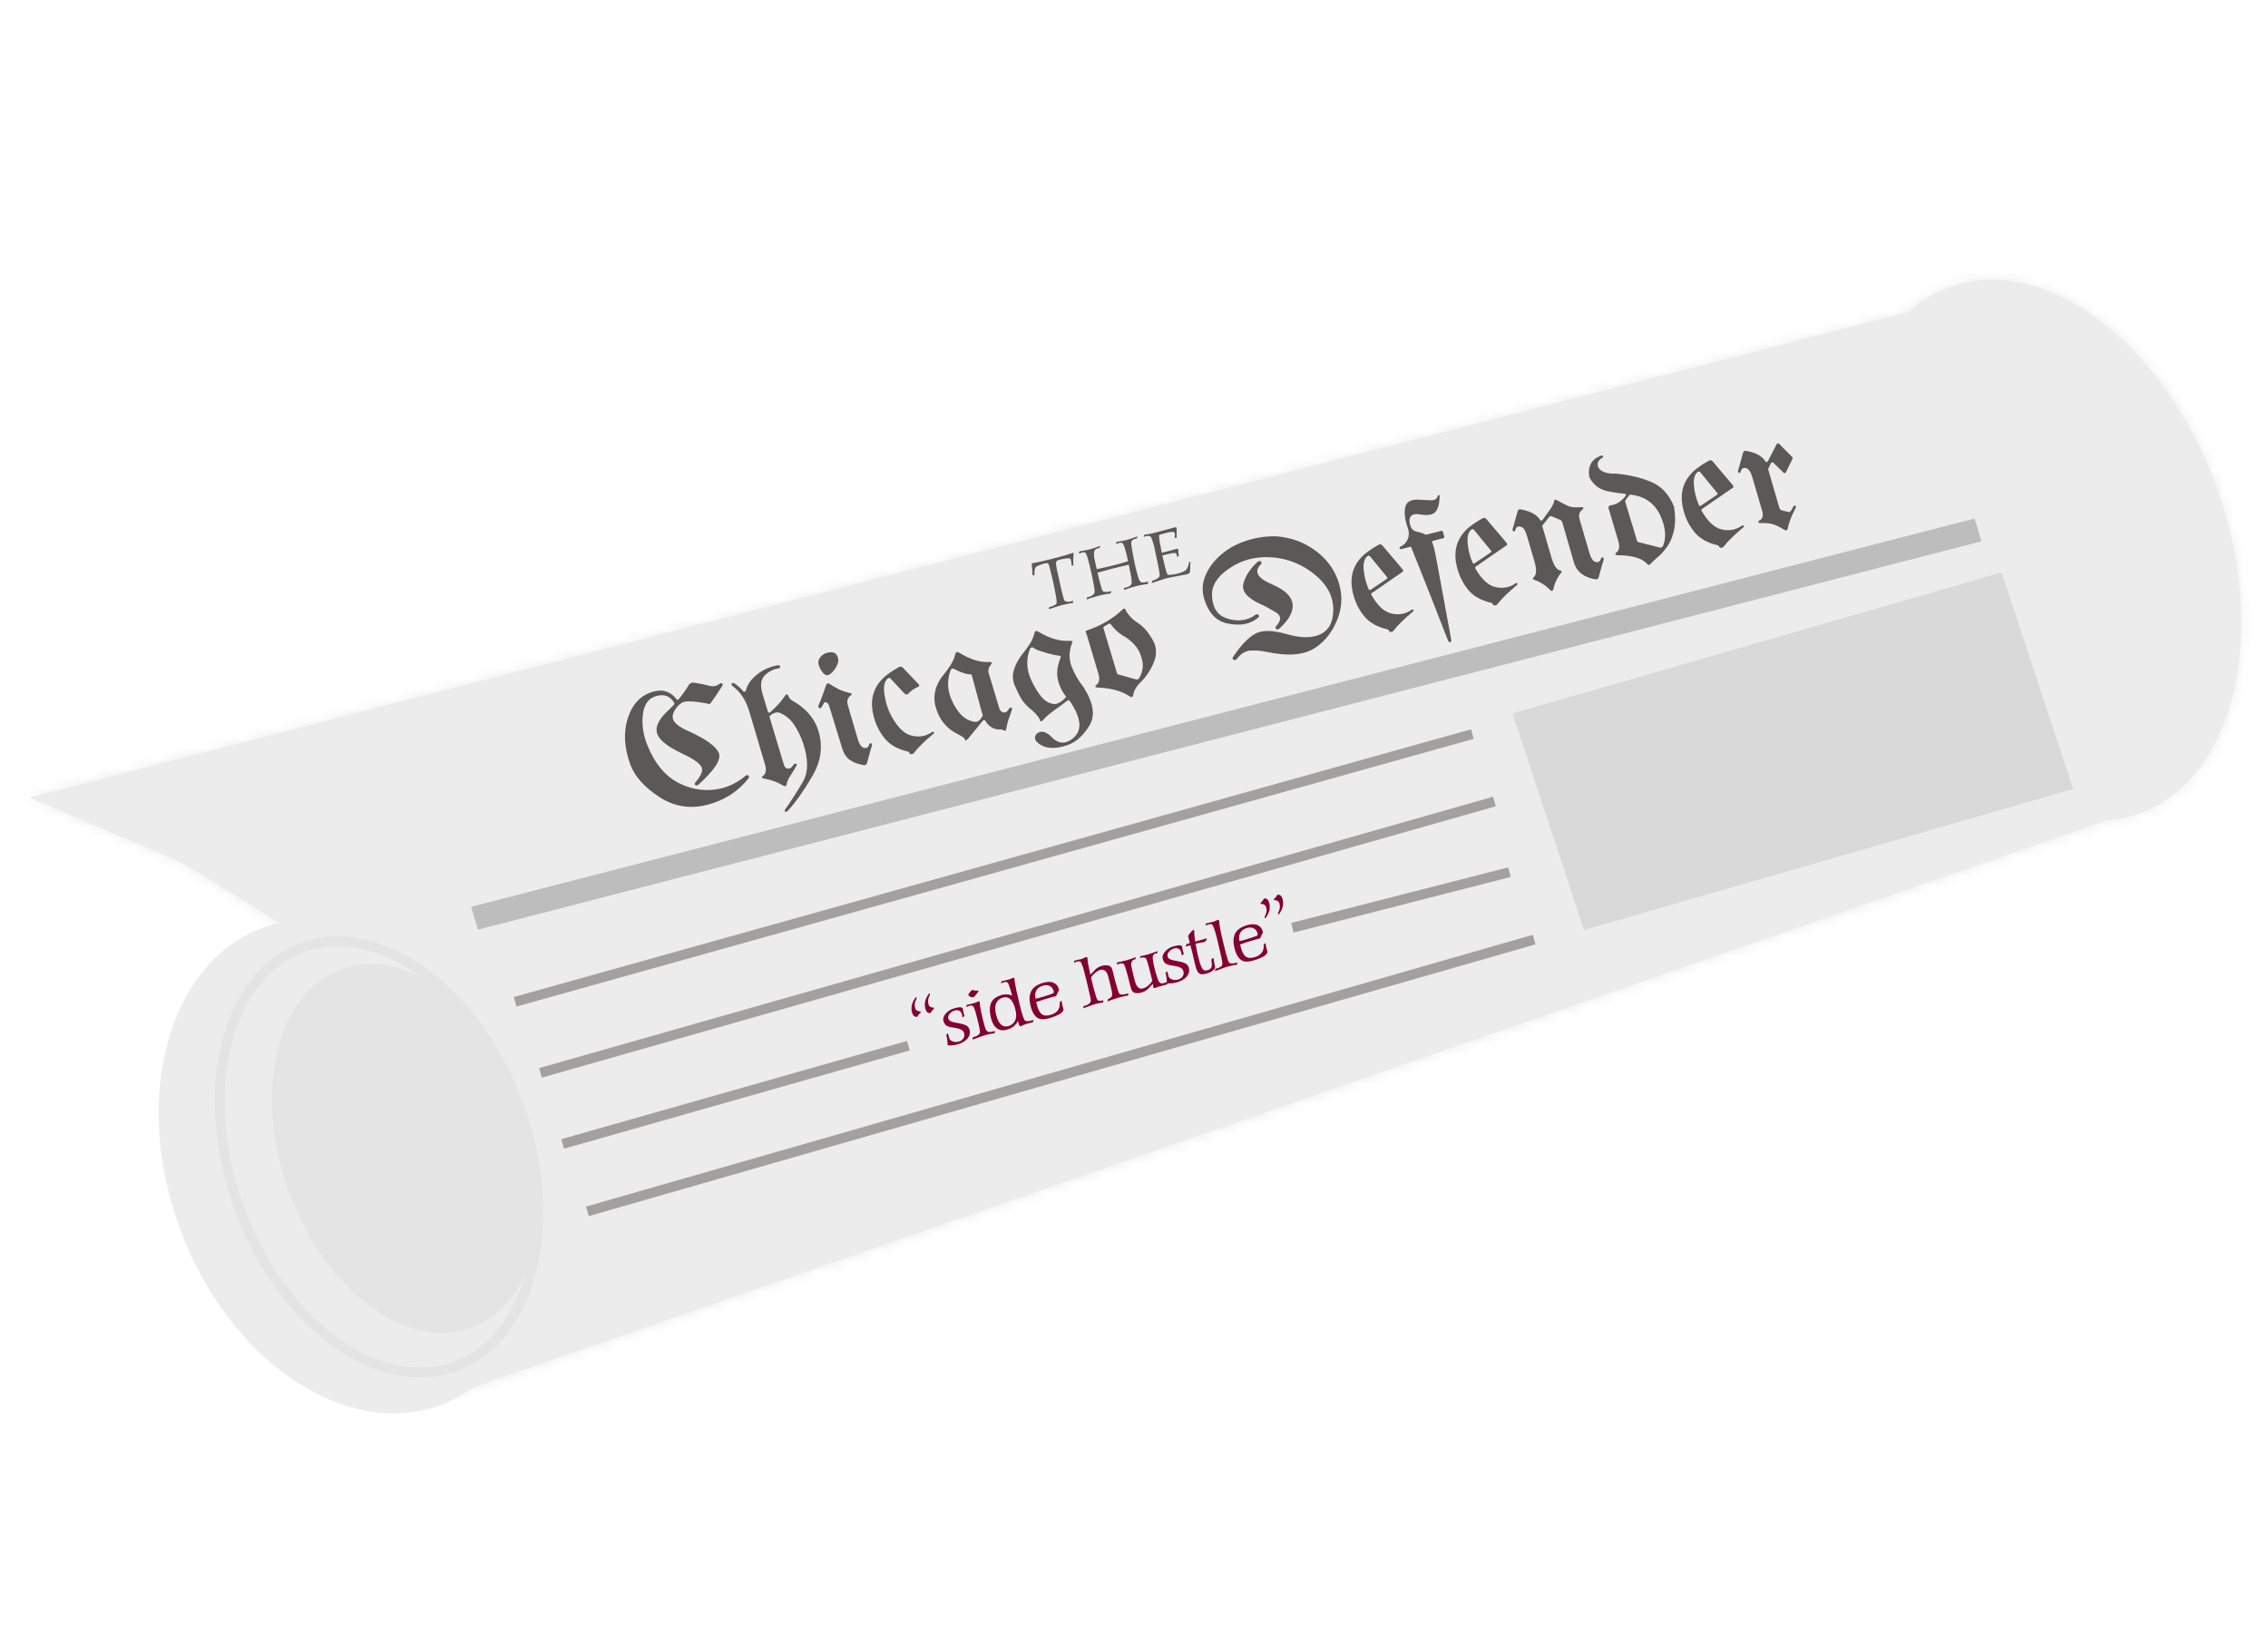 <svg width="229" height="165" viewBox="0 0 229 165" fill="none" xmlns="http://www.w3.org/2000/svg">
<rect width="229" height="164.25" transform="translate(0 0.25)" fill="white"/>
<mask id="path-1-inside-1_8637_2606" fill="white">
<path fill-rule="evenodd" clip-rule="evenodd" d="M224.238 50.461C229.102 65.271 225.078 79.556 215.251 82.368C214.427 82.603 213.589 82.751 212.742 82.815L42.479 141.903L42.223 129.937L28.82 93.548L18.376 87.091L3 80.513L192.685 31.504C194.112 30.216 195.77 29.268 197.637 28.734C207.465 25.923 219.375 35.65 224.238 50.461Z"/>
</mask>
<path fill-rule="evenodd" clip-rule="evenodd" d="M224.238 50.461C229.102 65.271 225.078 79.556 215.251 82.368C214.427 82.603 213.589 82.751 212.742 82.815L42.479 141.903L42.223 129.937L28.82 93.548L18.376 87.091L3 80.513L192.685 31.504C194.112 30.216 195.77 29.268 197.637 28.734C207.465 25.923 219.375 35.65 224.238 50.461Z" fill="#ECECEC"/>
<path d="M215.251 82.368L215.526 83.329L215.251 82.368ZM224.238 50.461L225.188 50.149V50.149L224.238 50.461ZM212.742 82.815L212.667 81.817L212.537 81.827L212.414 81.87L212.742 82.815ZM42.479 141.903L41.48 141.924L41.509 143.298L42.807 142.847L42.479 141.903ZM42.223 129.937L43.223 129.915L43.219 129.748L43.162 129.591L42.223 129.937ZM28.82 93.548L29.759 93.202L29.639 92.878L29.346 92.697L28.82 93.548ZM18.376 87.091L18.902 86.24L18.838 86.201L18.769 86.171L18.376 87.091ZM3 80.513L2.75 79.545L-0.09 80.279L2.607 81.433L3 80.513ZM192.685 31.504L192.935 32.472L193.172 32.411L193.355 32.246L192.685 31.504ZM197.637 28.734L197.362 27.772V27.772L197.637 28.734ZM215.526 83.329C220.876 81.799 224.529 77.175 226.216 71.185C227.905 65.19 227.672 57.711 225.188 50.149L223.288 50.773C225.668 58.02 225.856 65.09 224.291 70.643C222.725 76.201 219.453 80.126 214.975 81.406L215.526 83.329ZM212.817 83.812C213.73 83.743 214.635 83.584 215.526 83.329L214.975 81.406C214.219 81.623 213.448 81.758 212.667 81.817L212.817 83.812ZM42.807 142.847L213.07 83.759L212.414 81.87L42.151 140.958L42.807 142.847ZM41.224 129.958L41.48 141.924L43.479 141.881L43.223 129.915L41.224 129.958ZM43.162 129.591L29.759 93.202L27.882 93.893L41.285 130.282L43.162 129.591ZM17.85 87.941L28.294 94.398L29.346 92.697L18.902 86.24L17.85 87.941ZM2.607 81.433L17.983 88.01L18.769 86.171L3.393 79.594L2.607 81.433ZM192.435 30.536L2.75 79.545L3.25 81.482L192.935 32.472L192.435 30.536ZM197.362 27.772C195.34 28.351 193.549 29.377 192.015 30.762L193.355 32.246C194.675 31.055 196.199 30.185 197.912 29.695L197.362 27.772ZM225.188 50.149C222.704 42.585 218.411 36.281 213.432 32.215C208.464 28.157 202.697 26.246 197.362 27.772L197.912 29.695C202.405 28.41 207.507 29.957 212.167 33.764C216.815 37.56 220.908 43.526 223.288 50.773L225.188 50.149Z" fill="#ECECEC" mask="url(#path-1-inside-1_8637_2606)"/>
<ellipse cx="18.508" cy="25.693" rx="18.508" ry="25.693" transform="matrix(0.961 -0.275 0.312 0.95 9.727 98.429)" fill="#ECECEC"/>
<g filter="url(#filter0_f_8637_2606)">
<path d="M52.01 101.142L148.663 74.115" stroke="#A3A0A0"/>
</g>
<g filter="url(#filter1_f_8637_2606)">
<path d="M54.573 108.317L150.892 80.921" stroke="#A3A0A0"/>
</g>
<g filter="url(#filter2_f_8637_2606)">
<path d="M130.491 93.668L152.408 88.056" stroke="#A3A0A0"/>
</g>
<g filter="url(#filter3_f_8637_2606)">
<path d="M56.815 115.492L91.722 105.571" stroke="#A3A0A0"/>
</g>
<g filter="url(#filter4_f_8637_2606)">
<path d="M59.307 122.299L154.9 94.864" stroke="#A3A0A0"/>
</g>
<path d="M52.754 112.661C54.708 118.612 54.818 124.45 53.44 129.072C52.061 133.698 49.214 137.052 45.289 138.175C41.365 139.298 36.993 138.008 33.074 134.898C29.158 131.79 25.743 126.897 23.788 120.947C21.834 114.997 21.725 109.158 23.103 104.536C24.482 99.911 27.328 96.556 31.253 95.433C35.178 94.311 39.55 95.601 43.469 98.71C47.385 101.818 50.8 106.711 52.754 112.661Z" fill="#ECECEC" stroke="#E4E4E4"/>
<path d="M52.733 112.596C54.364 117.564 54.491 122.423 53.403 126.256C52.313 130.094 50.029 132.844 46.879 133.745C43.73 134.646 40.187 133.563 36.98 130.954C33.778 128.348 30.965 124.257 29.334 119.289C27.702 114.322 27.575 109.462 28.664 105.629C29.753 101.791 32.037 99.042 35.187 98.141C38.337 97.24 41.879 98.322 45.086 100.931C48.289 103.537 51.101 107.629 52.733 112.596Z" fill="#E4E4E4" stroke="#E4E4E4"/>
<path d="M178.538 47.399L179.648 51.227C179.697 51.395 179.773 51.491 179.877 51.515L180.582 51.692C180.734 51.732 180.893 51.553 181.061 51.155C181.097 51.072 181.164 51.041 181.261 51.061C181.356 51.077 181.375 51.142 181.318 51.258C180.907 52.024 180.63 52.744 180.488 53.419C180.428 53.564 180.324 53.591 180.176 53.498C179.76 53.237 179.388 53.052 179.06 52.944C178.737 52.834 178.294 52.788 177.731 52.808C177.622 52.807 177.559 52.778 177.542 52.72C177.525 52.662 177.549 52.611 177.615 52.566C177.976 52.412 178.073 52.062 177.908 51.517L176.932 48.181C176.775 47.645 176.572 47.343 176.323 47.277C176.031 47.188 175.844 47.294 175.763 47.598C175.733 47.724 175.671 47.768 175.575 47.73C175.479 47.693 175.455 47.6 175.503 47.452C175.595 47.169 175.678 46.882 175.751 46.592C175.829 46.301 175.91 46.01 175.994 45.717C176.044 45.535 176.162 45.474 176.349 45.533C177.286 45.696 177.92 46.043 178.251 46.574C178.283 46.623 178.327 46.648 178.382 46.651C178.436 46.648 178.476 46.619 178.502 46.561L179.395 44.834C179.419 44.794 179.455 44.771 179.502 44.764C179.547 44.753 179.589 44.765 179.63 44.8L180.98 46.159C181.017 46.2 181.024 46.246 181.003 46.297L180.321 47.691C180.292 47.738 180.252 47.765 180.199 47.773C180.153 47.779 180.115 47.763 180.086 47.725L179.055 46.717C179.024 46.691 178.982 46.682 178.929 46.69C178.881 46.691 178.843 46.714 178.814 46.761L178.548 47.312C178.532 47.339 178.529 47.368 178.538 47.399Z" fill="#5C5858"/>
<path d="M173.622 55.244C173.574 55.12 173.473 55.044 173.32 55.016C173.172 54.986 173.043 54.95 172.935 54.91C172.167 54.665 171.562 54.283 171.119 53.763C170.681 53.236 170.348 52.646 170.12 51.992C169.615 50.511 169.715 49.259 170.421 48.238C170.672 47.874 170.989 47.551 171.372 47.267C171.753 46.978 172.156 46.72 172.58 46.493C172.713 46.431 172.837 46.47 172.951 46.611L174.947 48.966C175.044 49.094 175.051 49.188 174.966 49.25L174.949 49.254L171.851 51.39C171.793 51.439 171.779 51.496 171.81 51.562C172.428 52.658 173.109 53.29 173.853 53.456C174.596 53.617 175.255 53.5 175.83 53.105C175.929 53.029 176.001 53.019 176.048 53.075C176.1 53.13 176.094 53.182 176.03 53.232C175.637 53.564 175.265 53.896 174.914 54.228C174.569 54.559 174.269 54.89 174.015 55.22C173.973 55.264 173.9 55.294 173.796 55.309C173.697 55.323 173.639 55.301 173.622 55.244ZM171.534 50.988C171.552 51.029 171.581 51.058 171.623 51.075C171.663 51.088 171.705 51.077 171.75 51.043L173.365 49.954C173.44 49.901 173.45 49.839 173.393 49.769L171.672 47.673C171.588 47.571 171.482 47.581 171.354 47.703C171.08 47.965 170.976 48.43 171.044 49.096C171.112 49.762 171.275 50.393 171.534 50.988Z" fill="#5C5858"/>
<path d="M161.794 46.215C161.383 46.444 161.238 46.743 161.358 47.114C161.433 47.349 161.641 47.533 161.983 47.666C162.329 47.793 162.703 47.842 163.106 47.813C163.112 47.811 163.118 47.812 163.125 47.816C164.428 47.925 165.613 48.2 166.68 48.64C167.752 49.078 168.532 49.913 169.019 51.145L169.026 51.169C169.185 52.145 169.17 52.996 168.983 53.722C168.795 54.448 168.497 55.041 168.087 55.501L168.083 55.519C167.901 55.768 167.672 56.008 167.394 56.237C167.116 56.466 166.876 56.691 166.674 56.911C166.545 57.051 166.444 57.077 166.37 56.989C165.85 56.37 164.823 56.058 163.291 56.053C163.202 56.059 163.145 56.031 163.121 55.969C163.097 55.907 163.115 55.855 163.175 55.811C163.493 55.595 163.568 55.2 163.4 54.627L162.424 51.35C162.37 51.166 162.435 51.057 162.619 51.021C163.202 50.946 163.713 50.624 164.152 50.054C164.179 50.025 164.185 49.981 164.168 49.923C164.144 49.884 164.107 49.86 164.056 49.85C163.817 49.821 163.579 49.794 163.342 49.769C163.103 49.74 162.869 49.703 162.638 49.66C162.05 49.573 161.577 49.385 161.221 49.098C160.87 48.809 160.621 48.496 160.475 48.161L160.463 48.121C160.311 47.081 160.688 46.383 161.595 46.028C161.735 45.97 161.822 45.976 161.854 46.047C161.893 46.116 161.873 46.172 161.794 46.215ZM164.653 49.935C164.596 49.927 164.549 49.945 164.514 49.988L164.202 50.381C164.112 50.488 164.084 50.597 164.116 50.708L165.289 54.595C165.312 54.674 165.362 54.72 165.438 54.735L167.556 55.272C167.727 55.318 167.853 55.252 167.934 55.074C168.246 54.277 168.182 53.341 167.74 52.267C167.303 51.187 166.571 50.472 165.543 50.124C165.356 50.064 165.059 50.001 164.653 49.935Z" fill="#5C5858"/>
<path d="M156.645 56.271C156.887 57.119 157.199 57.565 157.581 57.608C157.628 57.625 157.658 57.657 157.672 57.704C157.685 57.746 157.674 57.782 157.641 57.813C157.238 58.3 156.966 58.881 156.824 59.555C156.803 59.606 156.767 59.638 156.716 59.651C156.665 59.663 156.617 59.653 156.571 59.62C156.082 59.106 155.515 58.742 154.871 58.527C154.832 58.515 154.805 58.485 154.791 58.438C154.777 58.39 154.786 58.349 154.818 58.312C155.145 58.087 155.186 57.552 154.938 56.705L154.173 54.087C154.016 53.551 153.813 53.249 153.563 53.183C153.271 53.094 153.084 53.201 153.003 53.504C152.974 53.63 152.911 53.674 152.815 53.636C152.719 53.599 152.695 53.506 152.743 53.358C152.836 53.075 152.918 52.788 152.991 52.498C153.069 52.207 153.15 51.916 153.234 51.623C153.28 51.448 153.397 51.384 153.587 51.431L153.598 51.437C154.539 51.615 155.174 51.965 155.502 52.486C155.53 52.541 155.568 52.568 155.617 52.567C155.665 52.566 155.707 52.544 155.743 52.501C155.982 52.18 156.225 51.844 156.474 51.493C156.722 51.142 156.872 50.838 156.925 50.582C156.947 50.429 157.049 50.406 157.231 50.512C157.666 50.757 158.03 50.947 158.324 51.081C158.623 51.214 159.073 51.255 159.676 51.203C159.783 51.198 159.846 51.227 159.865 51.29C159.887 51.347 159.865 51.395 159.798 51.434C159.667 51.524 159.564 51.649 159.49 51.809C159.414 51.964 159.42 52.192 159.508 52.491L160.483 55.827C160.64 56.364 160.843 56.665 161.092 56.731C161.382 56.81 161.565 56.701 161.641 56.405C161.674 56.289 161.738 56.25 161.834 56.288C161.934 56.319 161.96 56.408 161.913 56.556C161.816 56.846 161.728 57.137 161.65 57.428C161.576 57.712 161.499 57.998 161.419 58.283C161.361 58.456 161.244 58.523 161.069 58.483C159.908 58.281 159.195 57.726 158.929 56.816L157.757 52.776C157.711 52.618 157.639 52.527 157.54 52.501L157.532 52.503L157.527 52.487L156.648 52.118C156.573 52.092 156.508 52.106 156.451 52.16L155.759 53.022C155.727 53.059 155.717 53.095 155.727 53.132L156.645 56.271Z" fill="#5C5858"/>
<path d="M150.773 61.062C150.725 60.939 150.624 60.863 150.47 60.834C150.322 60.804 150.194 60.769 150.086 60.729C149.318 60.484 148.713 60.101 148.27 59.581C147.832 59.054 147.499 58.464 147.271 57.81C146.766 56.329 146.866 55.078 147.572 54.056C147.823 53.693 148.14 53.369 148.523 53.085C148.904 52.796 149.307 52.538 149.731 52.312C149.864 52.249 149.988 52.289 150.101 52.429L152.098 54.785C152.195 54.913 152.202 55.007 152.117 55.068L152.1 55.072L149.002 57.209C148.944 57.257 148.93 57.315 148.961 57.38C149.579 58.477 150.26 59.108 151.004 59.275C151.747 59.436 152.406 59.319 152.981 58.924C153.08 58.848 153.152 58.838 153.199 58.894C153.251 58.948 153.245 59.001 153.181 59.051C152.788 59.383 152.416 59.715 152.065 60.047C151.72 60.378 151.42 60.708 151.166 61.038C151.124 61.083 151.051 61.113 150.947 61.128C150.848 61.142 150.79 61.12 150.773 61.062ZM148.685 56.806C148.703 56.847 148.732 56.876 148.774 56.894C148.814 56.906 148.856 56.896 148.901 56.862L150.516 55.772C150.591 55.719 150.6 55.658 150.544 55.587L148.823 53.492C148.739 53.389 148.633 53.399 148.505 53.522C148.231 53.784 148.127 54.248 148.195 54.914C148.263 55.581 148.426 56.211 148.685 56.806Z" fill="#5C5858"/>
<path d="M144.051 53.97L145.513 53.598C145.603 53.575 145.661 53.605 145.685 53.689L145.828 54.178C145.853 54.263 145.82 54.316 145.73 54.339L144.707 54.599C144.668 54.609 144.636 54.635 144.611 54.675C144.592 54.713 144.593 54.747 144.614 54.776C144.734 55.062 144.845 55.474 144.948 56.013L146.52 64.526C146.55 64.711 146.52 64.815 146.429 64.838C146.341 64.866 146.257 64.785 146.177 64.597C145.566 63.024 144.953 61.454 144.338 59.888C143.722 58.322 143.098 56.755 142.464 55.188L141.484 55.437C141.4 55.459 141.347 55.433 141.325 55.359C141.296 55.282 141.314 55.229 141.379 55.201C141.728 55.05 141.981 54.797 142.137 54.441C142.293 54.084 142.285 53.674 142.113 53.209C141.855 52.473 141.776 51.821 141.877 51.253C141.976 50.68 142.43 50.412 143.24 50.448C143.689 50.475 144.098 50.495 144.465 50.509C144.836 50.516 145.062 50.399 145.143 50.158C145.178 50.031 145.227 49.968 145.288 49.969C145.348 49.971 145.37 50.075 145.352 50.283C145.325 50.934 145.178 51.406 144.913 51.7C144.652 51.987 144.136 52.065 143.365 51.933C142.623 51.817 142.276 52.058 142.323 52.656C142.375 53.247 142.607 53.584 143.018 53.665C143.419 53.755 143.691 53.844 143.831 53.933C143.91 53.975 143.984 53.987 144.051 53.97Z" fill="#5C5858"/>
<path d="M140.278 63.735C140.23 63.611 140.129 63.535 139.976 63.507C139.828 63.477 139.699 63.442 139.591 63.401C138.823 63.156 138.218 62.774 137.775 62.254C137.337 61.727 137.004 61.137 136.776 60.483C136.271 59.002 136.371 57.75 137.077 56.729C137.328 56.366 137.645 56.042 138.028 55.758C138.409 55.469 138.812 55.211 139.236 54.984C139.369 54.922 139.493 54.961 139.607 55.102L141.603 57.458C141.701 57.585 141.707 57.68 141.622 57.741L141.605 57.745L138.507 59.881C138.449 59.93 138.435 59.987 138.466 60.053C139.084 61.15 139.765 61.781 140.509 61.947C141.252 62.108 141.911 61.991 142.486 61.596C142.585 61.52 142.657 61.511 142.704 61.566C142.756 61.621 142.75 61.673 142.686 61.723C142.293 62.055 141.921 62.387 141.57 62.719C141.225 63.05 140.925 63.381 140.671 63.711C140.629 63.755 140.556 63.785 140.452 63.801C140.353 63.815 140.295 63.793 140.278 63.735ZM138.19 59.479C138.208 59.52 138.237 59.549 138.279 59.566C138.319 59.579 138.361 59.568 138.406 59.534L140.021 58.445C140.096 58.392 140.106 58.33 140.049 58.26L138.328 56.164C138.244 56.062 138.138 56.072 138.01 56.195C137.736 56.457 137.632 56.921 137.7 57.587C137.768 58.253 137.931 58.884 138.19 59.479Z" fill="#5C5858"/>
<path d="M124.88 66.529C124.759 66.656 124.646 66.682 124.539 66.607C124.433 66.533 124.429 66.426 124.528 66.288C125.252 65.206 125.964 64.451 126.663 64.025C127.361 63.598 128.444 63.596 129.911 64.019C131.215 64.399 132.282 64.435 133.112 64.128C133.94 63.815 134.426 63.18 134.57 62.223C134.811 60.563 134.18 59.139 132.677 57.951C131.179 56.762 129.48 56.198 127.579 56.258C126.259 56.3 125.049 56.716 123.948 57.505C122.847 58.294 122.324 59.184 122.378 60.176C122.436 61.37 122.932 62.122 123.864 62.432C124.801 62.742 125.659 62.693 126.436 62.286C126.535 62.232 126.631 62.168 126.724 62.094C126.858 61.992 126.971 61.986 127.064 62.075C127.162 62.163 127.144 62.266 127.01 62.386C126.82 62.524 126.697 62.609 126.639 62.641C125.909 63.081 124.986 63.178 123.873 62.93C122.76 62.682 121.993 61.841 121.573 60.406C121.341 59.612 121.398 58.824 121.744 58.041C122.089 57.252 122.621 56.557 123.341 55.956C124.06 55.349 124.909 54.89 125.889 54.578C126.874 54.26 127.888 54.117 128.933 54.151C130.083 54.254 131.111 54.562 132.018 55.077C132.931 55.59 133.671 56.229 134.24 56.994C134.809 57.758 135.177 58.605 135.346 59.534C135.52 60.461 135.445 61.384 135.12 62.303C134.621 63.701 133.823 64.749 132.725 65.446C131.63 66.149 130.01 66.271 127.866 65.811C127.323 65.695 126.79 65.653 126.267 65.684C125.749 65.715 125.287 65.996 124.88 66.529ZM129.191 63.449C129.054 63.562 128.941 63.58 128.852 63.501C128.761 63.417 128.765 63.317 128.864 63.201C129.392 62.626 129.383 62.171 128.837 61.835C128.297 61.498 127.81 61.233 127.378 61.038C125.954 60.411 125.343 59.709 125.545 58.928C125.747 58.148 126.223 57.417 126.973 56.734C127.11 56.621 127.224 56.608 127.317 56.698C127.414 56.78 127.404 56.882 127.288 57.002C126.591 57.704 126.966 58.366 128.413 58.986C129.72 59.546 130.42 60.209 130.511 60.977C130.602 61.745 130.162 62.568 129.191 63.449Z" fill="#5C5858"/>
<path d="M114.398 70.241C114.352 70.394 114.248 70.42 114.085 70.32C113.255 69.758 112.156 69.456 110.788 69.414C110.679 69.414 110.619 69.384 110.608 69.325C110.591 69.267 110.609 69.217 110.664 69.175C110.99 68.967 111.068 68.572 110.898 67.988L109.697 63.973C109.68 63.915 109.661 63.872 109.64 63.843C109.618 63.809 109.612 63.777 109.621 63.746C109.635 63.709 109.669 63.68 109.723 63.661C111.188 63.163 112.409 62.443 113.386 61.499C113.429 61.46 113.472 61.441 113.514 61.441C113.562 61.44 113.598 61.471 113.623 61.532C113.884 62.076 114.346 62.557 115.007 62.976C115.375 63.221 115.73 63.594 116.07 64.095C116.415 64.595 116.622 65.031 116.688 65.404C116.756 65.844 116.719 66.266 116.577 66.669C116.433 67.067 116.248 67.448 116.021 67.811C115.753 68.24 115.442 68.625 115.087 68.964C114.732 69.302 114.502 69.728 114.398 70.241ZM111.416 63.425L112.778 67.959C112.801 68.037 112.851 68.084 112.927 68.098L114.677 68.585C114.849 68.637 114.977 68.576 115.059 68.403C115.438 67.73 115.492 67.025 115.221 66.286C115.073 65.821 114.852 65.428 114.559 65.107C114.271 64.785 113.95 64.516 113.597 64.301C113.036 63.998 112.55 63.568 112.139 63.012C112.12 62.988 112.089 62.974 112.045 62.968C111.999 62.957 111.962 62.964 111.933 62.988C111.781 63.089 111.626 63.182 111.469 63.267C111.414 63.304 111.396 63.356 111.416 63.425Z" fill="#5C5858"/>
<path d="M107.778 70.732C107.423 71.008 106.992 71.327 106.486 71.688C105.979 72.043 105.597 72.372 105.34 72.674C105.244 72.778 105.168 72.828 105.112 72.826C105.057 72.823 105.024 72.783 105.014 72.707C104.992 72.611 104.9 72.462 104.738 72.26C104.582 72.057 104.413 71.882 104.231 71.737C103.727 71.339 103.363 70.952 103.138 70.575C102.912 70.197 102.684 69.738 102.454 69.198C102.235 68.677 102.213 68.138 102.389 67.579C102.57 67.019 102.865 66.486 103.275 65.981C103.534 65.666 103.769 65.344 103.981 65.013C104.193 64.682 104.352 64.305 104.459 63.883C104.507 63.696 104.632 63.658 104.834 63.77C105.941 64.449 107 64.758 108.011 64.698C108.276 64.693 108.354 64.764 108.246 64.91C107.935 65.752 107.916 66.536 108.189 67.263C108.46 67.985 108.862 68.685 109.393 69.363L109.395 69.371L109.406 69.376C110.419 70.977 110.614 72.275 109.99 73.269C109.374 74.268 108.661 74.913 107.85 75.204C106.447 75.703 105.39 75.599 104.682 74.893C104.519 74.731 104.464 74.553 104.516 74.359C104.574 74.163 104.7 74.024 104.893 73.941C105.275 73.775 105.698 73.928 106.162 74.397C106.808 75.074 107.486 75.159 108.197 74.65C108.806 74.207 109.065 73.644 108.974 72.961C108.883 72.278 108.561 71.549 108.008 70.775C108.005 70.764 108 70.757 107.993 70.753L107.982 70.748C107.925 70.677 107.857 70.672 107.778 70.732ZM106.981 66.206C106.63 66.166 106.201 66.075 105.694 65.933C105.186 65.791 104.806 65.659 104.552 65.537L104.533 65.533C104.531 65.528 104.53 65.523 104.528 65.518C104.244 65.291 104.057 65.313 103.967 65.584C103.612 66.567 103.644 67.545 104.062 68.517C104.341 69.164 104.676 69.739 105.066 70.245C105.456 70.75 105.912 71.029 106.436 71.082L106.447 71.088L106.456 71.085C106.794 71.084 107.17 70.869 107.584 70.442C107.633 70.401 107.638 70.347 107.599 70.277C107.186 69.733 106.917 69.143 106.792 68.508C106.671 67.867 106.772 67.158 107.096 66.38C107.122 66.284 107.084 66.225 106.981 66.206Z" fill="#5C5858"/>
<path d="M99.244 72.752C99.016 73.031 98.767 73.337 98.496 73.672C98.223 74.001 97.97 74.305 97.737 74.585C97.657 74.684 97.584 74.737 97.519 74.742C97.46 74.746 97.424 74.704 97.41 74.617C97.378 74.507 97.142 74.341 96.702 74.12C95.549 73.549 94.8 72.616 94.458 71.319C94.169 70.206 94.445 69.133 95.287 68.1C95.546 67.785 95.779 67.463 95.985 67.134C96.197 66.803 96.359 66.426 96.471 66.002C96.514 65.816 96.636 65.779 96.838 65.891C97.959 66.578 98.971 66.893 99.875 66.838C100.159 66.817 100.217 66.909 100.047 67.116C99.835 67.362 99.756 67.62 99.81 67.888L99.815 67.904L100.894 71.502C100.964 71.744 101.106 71.886 101.318 71.928C101.535 71.968 101.721 71.847 101.875 71.566C101.933 71.455 102.006 71.413 102.093 71.442C102.184 71.464 102.21 71.542 102.171 71.677C102.051 72.012 101.935 72.341 101.823 72.663C101.717 72.984 101.643 73.308 101.599 73.635L101.593 73.645C101.55 73.787 101.454 73.811 101.306 73.719C101.225 73.671 101.14 73.648 101.049 73.648C100.369 73.68 99.847 73.387 99.484 72.767C99.464 72.739 99.426 72.714 99.372 72.694C99.32 72.702 99.277 72.721 99.244 72.752ZM97.979 68.084C97.603 68.083 97.121 67.935 96.532 67.638C96.233 67.444 96.046 67.466 95.971 67.705C95.616 68.688 95.651 69.665 96.074 70.636C96.674 72.026 97.474 72.774 98.473 72.881C98.479 72.879 98.485 72.881 98.493 72.884C98.743 72.894 98.985 72.694 99.216 72.285C99.229 72.248 99.232 72.216 99.225 72.19C99.196 72.112 99.157 71.989 99.108 71.821L98.125 68.182C98.107 68.119 98.058 68.086 97.979 68.084Z" fill="#5C5858"/>
<path d="M91.862 76.073C91.814 75.949 91.713 75.874 91.559 75.845C91.411 75.815 91.283 75.78 91.174 75.739C90.406 75.494 89.801 75.112 89.359 74.592C88.92 74.065 88.587 73.475 88.36 72.821C87.854 71.34 87.954 70.088 88.66 69.067C88.911 68.704 89.228 68.38 89.611 68.096C89.993 67.807 90.396 67.549 90.82 67.322C90.938 67.27 91.061 67.309 91.19 67.44L92.723 69.049C92.846 69.182 92.852 69.273 92.74 69.325C92.34 69.489 91.999 69.722 91.719 70.025C91.589 70.16 91.445 70.146 91.289 69.982L89.912 68.502C89.823 68.406 89.717 68.416 89.594 68.533C89.282 68.832 89.188 69.382 89.313 70.18C89.437 70.979 89.667 71.683 90.003 72.292C90.623 73.439 91.309 74.101 92.063 74.276C92.816 74.451 93.485 74.338 94.069 73.934C94.143 73.876 94.209 73.865 94.268 73.901C94.333 73.958 94.334 74.011 94.27 74.061C93.877 74.393 93.504 74.725 93.154 75.057C92.809 75.388 92.509 75.719 92.254 76.049C92.213 76.094 92.14 76.123 92.035 76.139C91.936 76.153 91.879 76.131 91.862 76.073Z" fill="#5C5858"/>
<path d="M85.042 75.572L83.72 71.266C83.69 71.166 83.65 71.089 83.597 71.034C83.402 70.864 83.272 70.843 83.207 70.972L82.964 71.382C82.901 71.499 82.817 71.532 82.711 71.48C82.611 71.427 82.595 71.32 82.663 71.162C82.827 70.809 82.965 70.464 83.077 70.124C83.19 69.785 83.309 69.447 83.434 69.11C83.495 68.987 83.6 68.963 83.749 69.038C84.064 69.246 84.364 69.424 84.65 69.571C84.933 69.714 85.317 69.845 85.8 69.965C85.93 69.977 85.996 70.014 85.996 70.076C86.001 70.137 85.974 70.177 85.913 70.199C85.782 70.288 85.68 70.413 85.606 70.574C85.53 70.728 85.536 70.956 85.623 71.255L86.599 74.591C86.755 75.128 86.958 75.429 87.208 75.495C87.496 75.569 87.681 75.46 87.766 75.167C87.793 75.053 87.854 75.014 87.95 75.052C88.05 75.083 88.076 75.173 88.028 75.32C87.931 75.611 87.847 75.9 87.774 76.19C87.7 76.475 87.623 76.76 87.543 77.045C87.479 77.22 87.356 77.285 87.174 77.241C86.6 77.144 86.137 76.966 85.782 76.706C85.433 76.444 85.187 76.067 85.042 75.572ZM83.531 65.899C84.156 65.74 84.523 65.949 84.631 66.526C84.68 66.818 84.572 67.153 84.308 67.532C84.047 67.903 83.814 68.112 83.61 68.158C83.407 68.21 83.209 68.1 83.014 67.827C82.819 67.555 82.696 67.29 82.645 67.031C82.591 66.785 82.657 66.554 82.842 66.337C83.031 66.114 83.26 65.968 83.531 65.899Z" fill="#5C5858"/>
<path d="M73.95 69.246C73.847 69.164 73.831 69.087 73.9 69.013C73.968 68.933 74.057 68.93 74.169 69.003C74.502 69.229 74.793 69.489 75.042 69.781C75.074 69.829 75.121 69.846 75.183 69.83C75.237 69.827 75.276 69.795 75.3 69.732C75.467 69.102 75.856 68.551 76.469 68.079C77.085 67.6 77.763 67.297 78.501 67.172C78.648 67.14 78.738 67.176 78.769 67.281C78.799 67.386 78.743 67.452 78.599 67.477C77.997 67.591 77.518 67.848 77.163 68.249C76.808 68.65 76.754 69.263 77.001 70.087L77.535 71.849C77.55 71.902 77.584 71.936 77.637 71.95C77.688 71.96 77.732 71.946 77.77 71.908C78.034 71.671 78.293 71.419 78.547 71.151C78.807 70.881 79.035 70.594 79.231 70.29C79.382 70.043 79.511 70.047 79.616 70.302C79.695 70.491 79.833 70.643 80.03 70.756C80.226 70.87 80.411 70.984 80.584 71.098C81.609 71.809 82.286 72.687 82.616 73.733C83.107 75.269 82.924 76.784 82.066 78.279C81.206 79.769 80.375 80.953 79.572 81.829C79.463 81.953 79.365 81.992 79.279 81.946C79.2 81.904 79.2 81.831 79.278 81.726C79.88 80.867 80.471 79.945 81.049 78.962C81.632 77.977 81.641 76.65 81.074 74.981C80.847 74.328 80.555 73.732 80.198 73.196C79.846 72.653 79.371 72.249 78.772 71.983C78.468 71.852 78.125 71.942 77.744 72.254C77.698 72.282 77.684 72.328 77.702 72.391L79.129 77.146C79.253 77.572 79.488 77.701 79.832 77.535C79.905 77.493 79.964 77.436 80.009 77.362C80.054 77.289 80.107 77.222 80.168 77.161C80.233 77.094 80.304 77.078 80.382 77.115C80.459 77.152 80.475 77.207 80.43 77.281C80.237 77.635 80.035 77.969 79.824 78.282C79.613 78.596 79.474 78.917 79.406 79.245C79.376 79.388 79.274 79.414 79.102 79.322C78.453 78.945 77.796 78.706 77.131 78.604C76.912 78.558 76.872 78.475 77.012 78.354C77.339 78.147 77.415 77.755 77.24 77.178L75.683 71.914C75.47 71.206 75.213 70.647 74.912 70.238C74.616 69.827 74.296 69.496 73.95 69.246Z" fill="#5C5858"/>
<path d="M70.52 79.22C70.396 79.314 70.291 79.329 70.206 79.266C70.121 79.203 70.123 79.115 70.211 79.002C70.732 78.383 70.954 77.912 70.877 77.587C70.831 77.367 70.65 77.139 70.333 76.903C70.021 76.666 69.507 76.376 68.789 76.034C67.334 75.342 66.517 74.669 66.338 74.014C66.162 73.415 66.477 72.711 67.281 71.901C67.311 71.877 67.427 71.768 67.631 71.575C67.833 71.377 67.977 71.227 68.063 71.126C68.101 71.071 68.107 71.019 68.08 70.969C67.695 70.293 67.105 70.057 66.311 70.259C65.505 70.464 65.039 71.085 64.913 72.123C64.785 73.156 64.942 74.209 65.383 75.283C66.148 77.155 67.236 78.432 68.645 79.112C70.053 79.788 71.481 79.941 72.929 79.572C73.729 79.368 74.51 78.955 75.272 78.332C75.384 78.241 75.485 78.232 75.573 78.306C75.659 78.374 75.657 78.471 75.567 78.595C74.511 79.932 73.118 80.82 71.389 81.261C69.659 81.701 68.046 81.431 66.549 80.451C65.05 79.466 64.081 78.377 63.642 77.184C63.01 75.458 62.932 73.879 63.41 72.447C63.887 71.014 64.762 70.136 66.035 69.812C66.553 69.68 67.004 69.698 67.386 69.867C67.772 70.028 68.074 70.265 68.292 70.576C68.362 70.671 68.44 70.677 68.524 70.593C68.92 70.125 69.269 69.633 69.572 69.115C69.719 68.936 69.929 68.877 70.201 68.938C70.477 68.992 70.73 69.04 70.961 69.083C71.176 69.136 71.439 69.196 71.749 69.264C72.059 69.332 72.349 69.266 72.618 69.068C72.725 68.979 72.819 68.957 72.899 69.005C72.984 69.045 73.001 69.115 72.951 69.212C72.74 69.548 72.542 69.853 72.355 70.126C72.167 70.394 71.984 70.659 71.806 70.918C71.765 70.986 71.737 71.024 71.722 71.033C71.702 71.049 71.675 71.062 71.642 71.071C71.597 71.082 71.538 71.077 71.465 71.056C71.398 71.034 71.341 71.017 71.296 71.006C70.192 70.813 69.454 70.763 69.083 70.858C68.815 70.937 68.574 71.115 68.358 71.39C67.994 71.844 67.857 72.235 67.947 72.562C68.05 72.977 68.54 73.38 69.417 73.772C71.242 74.59 72.298 75.344 72.584 76.033C72.837 76.692 72.149 77.754 70.52 79.22Z" fill="#5C5858"/>
<path d="M119.847 57.984C119.832 57.987 119.815 57.992 119.795 57.997C119.78 58.001 119.762 58.003 119.741 58.003C119.177 58.107 118.736 58.19 118.419 58.251C118.102 58.312 117.909 58.351 117.84 58.368C117.766 58.387 117.695 58.408 117.627 58.43C117.558 58.448 117.494 58.466 117.436 58.486C117.373 58.507 117.247 58.549 117.058 58.612C116.868 58.67 116.612 58.755 116.288 58.867L116.337 58.625C116.427 58.607 116.529 58.573 116.642 58.525C116.761 58.475 116.862 58.414 116.948 58.343C117.038 58.27 117.087 58.191 117.093 58.105C117.096 58.005 117.075 57.832 117.029 57.586C116.989 57.338 116.926 57.014 116.841 56.615L116.561 55.303C116.541 55.199 116.518 55.103 116.493 55.015C116.466 54.923 116.442 54.84 116.42 54.766C116.312 54.397 116.223 54.194 116.154 54.157C116.056 54.093 115.903 54.087 115.695 54.14C115.66 54.148 115.627 54.16 115.593 54.173C115.559 54.182 115.522 54.194 115.484 54.208L115.539 53.986C115.673 53.972 115.826 53.95 115.998 53.921C116.17 53.892 116.362 53.849 116.573 53.79L118.673 53.233C118.739 53.221 118.782 53.25 118.802 53.319C118.809 53.342 118.812 53.391 118.813 53.465C118.817 53.533 118.814 53.641 118.803 53.787C118.802 53.891 118.802 53.991 118.803 54.085C118.807 54.173 118.812 54.243 118.817 54.297L118.595 54.301C118.634 54.053 118.646 53.901 118.629 53.846C118.607 53.768 118.551 53.722 118.462 53.71C118.372 53.694 118.267 53.696 118.145 53.717C118.024 53.737 117.904 53.763 117.785 53.793C117.602 53.84 117.45 53.881 117.327 53.917C117.204 53.949 117.105 53.982 117.029 54.016C117.023 54.156 117.043 54.379 117.09 54.684C117.141 54.989 117.214 55.364 117.307 55.812L118.846 55.405C118.881 55.396 118.911 55.398 118.936 55.412C118.961 55.425 118.974 55.452 118.975 55.491C118.975 55.511 118.976 55.548 118.976 55.602C118.976 55.657 118.976 55.704 118.977 55.743C118.983 55.801 118.99 55.861 118.998 55.924C119.006 55.986 119.019 56.052 119.04 56.122L118.874 56.209L118.834 56.181C118.836 56.116 118.829 56.054 118.811 55.994C118.787 55.911 118.74 55.858 118.67 55.837C118.599 55.815 118.494 55.819 118.355 55.85C118.069 55.908 117.829 55.961 117.637 56.01C117.587 56.023 117.538 56.036 117.488 56.048C117.444 56.059 117.402 56.072 117.364 56.087C117.397 56.237 117.436 56.406 117.48 56.593C117.523 56.776 117.566 56.958 117.608 57.141C117.655 57.317 117.697 57.472 117.737 57.606C117.758 57.68 117.777 57.745 117.793 57.8C117.813 57.85 117.829 57.888 117.842 57.914C117.87 57.991 117.922 58.032 117.998 58.038C118.031 58.04 118.088 58.037 118.172 58.031C118.26 58.023 118.36 58.013 118.473 57.999C118.581 57.986 118.701 57.963 118.835 57.929C119.324 57.804 119.638 57.667 119.775 57.519C119.806 57.481 119.838 57.433 119.869 57.376C119.903 57.312 119.937 57.237 119.97 57.149C120.001 57.057 120.022 56.975 120.033 56.903C120.049 56.829 120.049 56.777 120.035 56.746L120.224 56.765C120.194 56.881 120.176 57.002 120.171 57.128C120.163 57.249 120.163 57.375 120.17 57.507C120.173 57.571 120.169 57.631 120.159 57.688C120.154 57.744 120.14 57.788 120.117 57.818C120.071 57.894 119.981 57.95 119.847 57.984Z" fill="#5C5858"/>
<path d="M112.138 59.925C111.997 59.935 111.824 59.96 111.617 59.998C111.414 60.029 111.196 60.075 110.964 60.134C110.751 60.188 110.536 60.251 110.317 60.321C110.102 60.386 109.903 60.456 109.718 60.533L109.768 60.297C109.794 60.296 109.82 60.294 109.847 60.292C109.871 60.286 109.896 60.28 109.921 60.273C110.059 60.238 110.192 60.175 110.319 60.083C110.451 59.989 110.52 59.888 110.525 59.777C110.532 59.547 110.453 59.042 110.289 58.261C110.102 57.406 109.949 56.773 109.829 56.362C109.755 56.108 109.686 55.938 109.623 55.849C109.565 55.76 109.447 55.738 109.269 55.783C109.22 55.796 109.166 55.812 109.108 55.832C109.055 55.85 108.996 55.873 108.929 55.9L108.987 55.662C109.038 55.654 109.127 55.641 109.255 55.624C109.381 55.601 109.512 55.578 109.648 55.553C109.783 55.524 109.888 55.499 109.962 55.481C110.155 55.431 110.352 55.371 110.555 55.3C110.757 55.229 110.945 55.163 111.119 55.104L111.003 55.334C110.977 55.336 110.952 55.34 110.927 55.346C110.901 55.348 110.875 55.352 110.851 55.358C110.682 55.401 110.571 55.484 110.517 55.607C110.461 55.725 110.442 55.877 110.458 56.061C110.475 56.245 110.51 56.457 110.564 56.696C110.622 56.929 110.68 57.184 110.74 57.462C111.297 57.349 111.813 57.233 112.288 57.112C112.565 57.042 112.836 56.97 113.102 56.898C113.366 56.82 113.633 56.742 113.902 56.664C113.843 56.371 113.783 56.112 113.722 55.884C113.661 55.657 113.607 55.465 113.561 55.308C113.498 55.091 113.433 54.944 113.368 54.866C113.308 54.787 113.177 54.774 112.974 54.825C112.885 54.848 112.785 54.888 112.674 54.946L112.74 54.706C112.791 54.698 112.882 54.685 113.015 54.666C113.146 54.642 113.282 54.618 113.424 54.592C113.568 54.56 113.68 54.534 113.759 54.514C113.853 54.49 113.966 54.456 114.096 54.413C114.227 54.37 114.361 54.326 114.496 54.281C114.636 54.231 114.761 54.187 114.872 54.148L114.756 54.379C114.735 54.379 114.712 54.383 114.687 54.389C114.667 54.394 114.645 54.4 114.62 54.406C114.442 54.451 114.326 54.518 114.272 54.606C114.219 54.694 114.203 54.815 114.227 54.967C114.249 55.115 114.277 55.304 114.312 55.533C114.353 55.781 114.4 56.041 114.453 56.315C114.507 56.589 114.566 56.872 114.629 57.163C114.695 57.404 114.75 57.621 114.795 57.812C114.844 57.998 114.888 58.156 114.926 58.285C114.981 58.474 115.045 58.611 115.118 58.697C115.189 58.778 115.291 58.817 115.423 58.813C115.554 58.809 115.733 58.773 115.957 58.706L115.876 58.973C115.77 58.975 115.614 58.995 115.407 59.032C115.199 59.066 114.971 59.114 114.724 59.177C114.511 59.231 114.296 59.293 114.078 59.364C113.859 59.434 113.657 59.505 113.471 59.578L113.521 59.342C113.594 59.338 113.668 59.327 113.742 59.308C113.876 59.274 113.995 59.216 114.098 59.135C114.207 59.053 114.263 58.954 114.267 58.839C114.27 58.724 114.26 58.581 114.237 58.408C114.211 58.231 114.18 58.051 114.142 57.867C114.108 57.678 114.074 57.508 114.041 57.357C114.011 57.201 113.988 57.086 113.971 57.011C113.339 57.157 112.771 57.294 112.267 57.422C111.708 57.565 111.226 57.695 110.819 57.813C110.837 57.893 110.868 58.024 110.91 58.207C110.957 58.383 111.005 58.574 111.054 58.78C111.107 58.98 111.157 59.158 111.202 59.315C111.22 59.375 111.236 59.43 111.251 59.481C111.264 59.527 111.278 59.566 111.293 59.597C111.332 59.696 111.426 59.751 111.573 59.763C111.725 59.774 111.872 59.761 112.016 59.725C112.05 59.716 112.082 59.708 112.112 59.7C112.145 59.687 112.176 59.674 112.204 59.662L112.138 59.925Z" fill="#5C5858"/>
<path d="M105.891 61.515L105.954 61.269C105.995 61.263 106.033 61.258 106.069 61.254C106.104 61.245 106.139 61.236 106.173 61.228C106.331 61.187 106.46 61.127 106.559 61.048C106.663 60.967 106.709 60.871 106.698 60.76C106.686 60.609 106.662 60.427 106.626 60.213C106.588 59.994 106.544 59.762 106.494 59.517C106.447 59.266 106.395 59.017 106.339 58.768C106.282 58.52 106.228 58.288 106.176 58.074C106.122 57.854 106.075 57.668 106.036 57.514C106.018 57.435 105.999 57.362 105.981 57.298C105.965 57.227 105.951 57.169 105.937 57.123C105.9 56.994 105.855 56.913 105.803 56.882C105.75 56.846 105.654 56.845 105.516 56.881C105.229 56.954 104.999 57.03 104.826 57.108C104.656 57.181 104.559 57.251 104.536 57.316C104.451 57.536 104.427 57.798 104.462 58.101L104.245 58.067C104.248 58.041 104.248 57.984 104.243 57.896C104.237 57.804 104.23 57.699 104.223 57.582C104.214 57.46 104.205 57.341 104.198 57.224C104.189 57.102 104.18 56.998 104.17 56.911L104.192 56.876C104.856 56.751 105.513 56.606 106.16 56.441C106.986 56.231 107.722 56.021 108.367 55.812L108.407 55.839C108.4 55.906 108.392 56.007 108.384 56.143C108.375 56.274 108.368 56.415 108.364 56.564C108.364 56.708 108.366 56.834 108.371 56.942C108.379 57.044 108.392 57.098 108.41 57.103L108.187 57.078C108.191 56.998 108.19 56.914 108.185 56.826C108.18 56.733 108.166 56.65 108.144 56.576C108.124 56.507 108.099 56.456 108.068 56.424C108.026 56.37 107.904 56.354 107.703 56.376C107.501 56.392 107.244 56.441 106.933 56.52C106.75 56.566 106.649 56.659 106.631 56.797C106.618 56.935 106.637 57.128 106.689 57.378C106.781 57.8 106.87 58.204 106.956 58.589C107.04 58.969 107.117 59.312 107.184 59.617C107.256 59.916 107.319 60.158 107.373 60.342C107.386 60.388 107.399 60.432 107.411 60.474C107.422 60.511 107.434 60.545 107.449 60.576C107.474 60.644 107.528 60.692 107.611 60.72C107.692 60.744 107.786 60.755 107.891 60.753C107.995 60.746 108.092 60.732 108.181 60.709C108.265 60.688 108.33 60.664 108.375 60.637L108.309 60.9C108.243 60.892 108.136 60.901 107.99 60.929C107.849 60.955 107.699 60.986 107.539 61.021C107.38 61.057 107.248 61.088 107.144 61.114C107.04 61.141 106.884 61.188 106.676 61.256C106.466 61.319 106.204 61.406 105.891 61.515Z" fill="#5C5858"/>
<rect width="156.828" height="2.404" transform="matrix(0.968 -0.25 0.284 0.959 47.573 91.553)" fill="#BDBDBD"/>
<rect width="51.395" height="23.035" transform="matrix(0.961 -0.277 0.314 0.949 152.706 72.033)" fill="#D9D9D9"/>
<path d="M129.067 92.351L129.043 92.253C129.029 92.212 129.038 92.164 129.069 92.111C129.24 91.797 129.276 91.485 129.174 91.174C129.146 91.087 129.079 91.011 128.972 90.946C128.873 90.889 128.762 90.868 128.638 90.883L128.628 90.751C128.713 90.702 128.794 90.621 128.871 90.51L128.925 90.405C128.944 90.364 128.963 90.341 128.983 90.336C129.225 90.307 129.393 90.435 129.485 90.719C129.638 91.225 129.542 91.722 129.197 92.209C129.179 92.235 129.158 92.261 129.134 92.287C129.114 92.308 129.092 92.329 129.067 92.351ZM127.727 92.73L127.696 92.634C127.683 92.593 127.692 92.545 127.722 92.491C127.894 92.178 127.929 91.866 127.828 91.554C127.797 91.458 127.729 91.382 127.626 91.327C127.528 91.274 127.419 91.252 127.299 91.261L127.281 91.132C127.322 91.11 127.364 91.081 127.405 91.044C127.45 91.001 127.49 90.95 127.524 90.891L127.578 90.785C127.602 90.743 127.624 90.72 127.644 90.714C127.88 90.683 128.045 90.811 128.138 91.099C128.292 91.606 128.196 92.103 127.851 92.59C127.832 92.615 127.811 92.641 127.788 92.668C127.768 92.689 127.748 92.709 127.727 92.73Z" fill="#840032"/>
<path d="M126.518 96.985C126.003 97.131 125.61 97.117 125.339 96.943C125.074 96.769 124.868 96.457 124.723 96.008C124.644 95.766 124.589 95.514 124.558 95.253C124.531 94.99 124.547 94.751 124.606 94.534C124.735 93.993 125.18 93.615 125.941 93.4C126.382 93.275 126.74 93.281 127.015 93.418C127.277 93.549 127.445 93.779 127.52 94.108C127.509 94.141 127.492 94.186 127.467 94.243C127.441 94.295 127.409 94.362 127.371 94.442C127.333 94.538 127.296 94.616 127.262 94.676C127.231 94.729 127.203 94.757 127.177 94.76C127.122 94.77 127.062 94.785 126.998 94.803C126.938 94.815 126.876 94.83 126.812 94.848C126.699 94.88 126.597 94.911 126.505 94.942C126.412 94.968 126.316 94.995 126.218 95.023C126.115 95.052 125.993 95.089 125.853 95.134C125.712 95.179 125.582 95.223 125.462 95.267C125.341 95.306 125.256 95.335 125.209 95.353C125.254 95.541 125.3 95.708 125.347 95.854C125.462 96.207 125.614 96.453 125.804 96.594C126 96.734 126.284 96.751 126.657 96.646C127.304 96.463 127.619 96.072 127.601 95.472C127.598 95.448 127.594 95.426 127.588 95.408C127.582 95.39 127.58 95.375 127.582 95.365L127.772 95.206C127.78 95.249 127.791 95.313 127.803 95.4C127.819 95.485 127.843 95.599 127.873 95.74C127.888 95.786 127.904 95.836 127.922 95.891C127.94 95.946 127.957 96.008 127.975 96.079C127.979 96.142 127.957 96.206 127.908 96.27C127.828 96.402 127.668 96.528 127.428 96.645C127.194 96.767 126.89 96.88 126.518 96.985ZM125.638 94.895C125.692 94.879 125.751 94.863 125.815 94.845C125.884 94.825 125.954 94.803 126.026 94.778C126.231 94.715 126.405 94.658 126.549 94.607C126.698 94.555 126.818 94.511 126.908 94.476C126.982 94.44 127.007 94.36 126.983 94.237C126.903 93.99 126.77 93.82 126.585 93.728C126.398 93.63 126.172 93.619 125.907 93.694C125.392 93.84 125.128 94.154 125.113 94.638C125.115 94.708 125.116 94.77 125.118 94.825C125.124 94.878 125.133 94.938 125.144 95.004C125.196 95 125.262 94.989 125.342 94.971C125.427 94.952 125.526 94.927 125.638 94.895Z" fill="#840032"/>
<path d="M122.669 98.043L122.728 97.802C122.74 97.808 122.786 97.8 122.865 97.778C123.237 97.672 123.424 97.512 123.424 97.297C123.426 97.222 123.403 97.061 123.355 96.814C123.307 96.568 123.231 96.225 123.125 95.785L122.881 94.76C122.839 94.581 122.799 94.423 122.759 94.284C122.718 94.141 122.679 94.012 122.641 93.898C122.535 93.568 122.444 93.381 122.371 93.337C122.282 93.292 122.166 93.29 122.024 93.33C121.935 93.355 121.837 93.398 121.728 93.459L121.774 93.228C121.819 93.22 121.889 93.206 121.984 93.184C122.084 93.161 122.208 93.13 122.356 93.094C122.381 93.087 122.409 93.081 122.44 93.078C122.469 93.069 122.498 93.061 122.528 93.052C122.562 93.043 122.598 93.03 122.636 93.014C122.679 92.997 122.723 92.977 122.769 92.954C122.81 92.933 122.847 92.915 122.88 92.9C122.913 92.886 122.937 92.877 122.952 92.873C123.02 92.853 123.065 92.876 123.086 92.94L123.097 92.974C123.106 93.167 123.143 93.446 123.208 93.812C123.279 94.177 123.38 94.631 123.513 95.173L123.628 95.65C123.695 95.921 123.755 96.157 123.809 96.356C123.868 96.555 123.919 96.72 123.962 96.853C123.981 96.912 123.998 96.965 124.013 97.011C124.027 97.052 124.041 97.088 124.056 97.119C124.107 97.224 124.228 97.275 124.419 97.271C124.526 97.271 124.634 97.255 124.741 97.225C124.771 97.216 124.803 97.207 124.837 97.198C124.87 97.183 124.903 97.169 124.936 97.155L124.891 97.415C124.835 97.406 124.724 97.417 124.557 97.449C124.396 97.48 124.162 97.536 123.857 97.617C123.778 97.64 123.382 97.781 122.669 98.043Z" fill="#840032"/>
<path d="M121.856 98.288C121.63 98.352 121.448 98.376 121.309 98.36C121.168 98.34 121.057 98.276 120.974 98.17C120.89 98.059 120.816 97.905 120.752 97.708C120.719 97.607 120.666 97.392 120.591 97.064C120.603 97.1 120.599 97.081 120.581 97.007C120.565 96.926 120.539 96.813 120.503 96.669C120.472 96.523 120.435 96.368 120.393 96.205C120.349 96.037 120.31 95.884 120.275 95.743C120.239 95.599 120.21 95.494 120.189 95.43L119.689 95.572L119.814 95.312L120.137 95.22L119.968 94.526C119.961 94.503 119.977 94.461 120.016 94.4C120.06 94.337 120.112 94.268 120.173 94.191C120.233 94.113 120.292 94.047 120.349 93.991C120.411 93.933 120.459 93.9 120.493 93.89L120.587 93.931C120.583 94.117 120.589 94.31 120.606 94.51C120.628 94.709 120.653 94.894 120.682 95.066L121.793 94.752C121.822 94.744 121.841 94.753 121.85 94.781C121.862 94.817 121.832 94.881 121.76 94.972C121.689 95.067 121.624 95.115 121.566 95.116C121.457 95.127 121.332 95.147 121.192 95.177C121.05 95.202 120.892 95.237 120.719 95.281C120.86 96.11 121.019 96.798 121.196 97.343C121.265 97.558 121.348 97.729 121.443 97.857C121.543 97.984 121.694 98.019 121.895 97.962C122.076 97.911 122.2 97.838 122.266 97.745C122.335 97.645 122.367 97.521 122.362 97.373C122.357 97.224 122.341 97.051 122.314 96.854L122.488 96.722L122.536 96.746C122.539 96.77 122.546 96.826 122.558 96.912C122.569 96.994 122.582 97.085 122.599 97.186C122.615 97.286 122.631 97.376 122.647 97.457C122.662 97.538 122.672 97.585 122.676 97.599C122.701 97.692 122.67 97.785 122.583 97.88C122.499 97.969 122.389 98.05 122.252 98.123C122.116 98.197 121.983 98.252 121.856 98.288Z" fill="#840032"/>
<path d="M118.842 99.177C118.547 99.261 118.24 99.295 117.919 99.281C117.838 99.279 117.805 99.251 117.82 99.197C117.817 99.007 117.803 98.831 117.777 98.669C117.754 98.5 117.722 98.342 117.679 98.194L117.858 98.076C117.919 98.314 117.964 98.478 117.994 98.57C118.031 98.684 118.105 98.771 118.215 98.83C118.325 98.889 118.446 98.924 118.579 98.937C118.715 98.943 118.842 98.93 118.959 98.897C119.16 98.84 119.313 98.732 119.416 98.573C119.523 98.407 119.545 98.226 119.481 98.03C119.429 97.869 119.331 97.757 119.187 97.693C119.047 97.623 118.886 97.573 118.705 97.544C118.462 97.503 118.254 97.467 118.083 97.435C117.911 97.399 117.771 97.338 117.663 97.254C117.555 97.169 117.471 97.033 117.41 96.846C117.357 96.681 117.374 96.511 117.462 96.336C117.548 96.157 117.683 95.996 117.868 95.854C118.052 95.712 118.262 95.608 118.497 95.541L118.504 95.539C118.794 95.457 119.019 95.426 119.181 95.446C119.226 95.453 119.263 95.467 119.291 95.489C119.323 95.505 119.346 95.534 119.359 95.575L119.366 95.596C119.367 95.68 119.381 95.781 119.408 95.899C119.435 96.016 119.475 96.155 119.527 96.315L119.372 96.456L119.322 96.425C119.324 96.415 119.319 96.384 119.308 96.332C119.301 96.279 119.279 96.195 119.242 96.08C119.19 95.92 119.095 95.817 118.957 95.771C118.819 95.725 118.676 95.723 118.529 95.765C118.402 95.801 118.282 95.862 118.171 95.948C118.06 96.035 117.978 96.136 117.924 96.251C117.874 96.36 117.868 96.474 117.906 96.593C117.942 96.703 118.014 96.785 118.123 96.839C118.232 96.893 118.369 96.937 118.535 96.97C118.699 96.999 118.888 97.035 119.101 97.08C119.335 97.124 119.532 97.188 119.693 97.272C119.853 97.352 119.963 97.484 120.022 97.667C120.096 97.896 120.089 98.113 120 98.318C119.91 98.518 119.763 98.692 119.559 98.84C119.355 98.987 119.116 99.1 118.842 99.177Z" fill="#840032"/>
<path d="M115.265 100.203C115.02 100.273 114.802 100.287 114.612 100.246C114.422 100.204 114.294 100.081 114.227 99.875C114.196 99.779 114.157 99.644 114.112 99.472C114.067 99.3 114.019 99.111 113.968 98.906C113.916 98.695 113.863 98.491 113.809 98.291C113.754 98.087 113.7 97.904 113.648 97.744C113.627 97.68 113.605 97.621 113.583 97.568C113.565 97.513 113.547 97.466 113.528 97.426C113.455 97.266 113.279 97.226 112.999 97.305C112.955 97.318 112.909 97.333 112.862 97.352C112.819 97.369 112.784 97.384 112.756 97.397L112.814 97.155C112.987 97.126 113.156 97.094 113.32 97.057C113.485 97.02 113.646 96.98 113.803 96.936C113.96 96.891 114.111 96.844 114.255 96.793C114.404 96.741 114.55 96.687 114.693 96.632L114.63 96.859C114.62 96.862 114.608 96.866 114.593 96.87C114.582 96.868 114.571 96.868 114.561 96.871C114.419 96.912 114.325 96.983 114.278 97.086C114.229 97.185 114.211 97.303 114.224 97.439C114.236 97.576 114.26 97.716 114.296 97.861C114.373 98.179 114.432 98.427 114.473 98.605C114.52 98.782 114.554 98.91 114.574 98.989C114.594 99.069 114.61 99.126 114.622 99.163C114.792 99.685 115.058 99.895 115.421 99.792C115.548 99.756 115.676 99.695 115.803 99.609C115.929 99.518 116.042 99.419 116.14 99.311C116.243 99.197 116.311 99.096 116.346 99.006C116.227 98.505 116.127 98.108 116.049 97.815C115.973 97.517 115.909 97.285 115.855 97.12C115.836 97.061 115.816 97.009 115.797 96.965C115.782 96.919 115.766 96.878 115.749 96.843C115.662 96.658 115.443 96.617 115.091 96.722L115.168 96.512C115.187 96.522 115.245 96.518 115.341 96.501C115.44 96.478 115.552 96.451 115.676 96.421C115.799 96.386 115.905 96.357 115.993 96.332C116.165 96.283 116.339 96.226 116.516 96.161C116.693 96.096 116.818 96.051 116.89 96.026L116.852 96.231C116.803 96.23 116.759 96.235 116.72 96.246C116.494 96.31 116.384 96.448 116.389 96.662C116.389 96.762 116.403 96.893 116.429 97.056C116.453 97.214 116.488 97.386 116.532 97.574C116.577 97.761 116.625 97.95 116.676 98.14C116.731 98.325 116.782 98.493 116.831 98.644C116.851 98.703 116.869 98.76 116.887 98.815C116.904 98.866 116.922 98.913 116.941 98.957C117.003 99.115 117.081 99.215 117.176 99.258C117.268 99.297 117.389 99.296 117.536 99.254C117.595 99.238 117.657 99.215 117.723 99.186C117.793 99.156 117.866 99.126 117.942 99.094L117.845 99.392C117.772 99.412 117.658 99.442 117.505 99.48C117.356 99.517 117.193 99.561 117.017 99.611C116.909 99.641 116.815 99.673 116.734 99.706C116.654 99.738 116.609 99.756 116.599 99.759C116.565 99.769 116.532 99.768 116.502 99.756C116.478 99.748 116.464 99.73 116.46 99.701C116.451 99.623 116.44 99.549 116.427 99.478C116.42 99.405 116.414 99.354 116.41 99.325C116.233 99.505 116.091 99.653 115.983 99.768C115.88 99.877 115.777 99.964 115.674 100.028C115.573 100.096 115.437 100.155 115.265 100.203Z" fill="#840032"/>
<path d="M111.825 101.108L111.881 100.86C111.976 100.838 112.066 100.793 112.15 100.724C112.233 100.651 112.28 100.57 112.289 100.482C112.306 100.388 112.302 100.276 112.277 100.149C112.251 100.021 112.203 99.814 112.132 99.53C112.06 99.225 112.003 98.991 111.961 98.828C111.917 98.661 111.883 98.54 111.86 98.467C111.784 98.234 111.678 98.074 111.543 97.987C111.413 97.899 111.262 97.879 111.09 97.927C110.972 97.961 110.867 98.008 110.775 98.069C110.687 98.129 110.601 98.196 110.518 98.269C110.348 98.422 110.23 98.57 110.164 98.714L110.334 99.408C110.363 99.515 110.396 99.643 110.434 99.792C110.472 99.942 110.512 100.09 110.555 100.238C110.597 100.386 110.638 100.519 110.677 100.638C110.714 100.753 110.742 100.832 110.762 100.877C110.842 101.059 111.061 101.097 111.418 100.991L111.374 101.228C111.303 101.223 111.202 101.234 111.071 101.261C110.94 101.284 110.77 101.322 110.562 101.375C110.523 101.386 110.403 101.428 110.201 101.5C110.004 101.571 109.728 101.669 109.373 101.794L109.418 101.564C109.435 101.564 109.453 101.564 109.474 101.563C109.499 101.556 109.523 101.549 109.548 101.542C109.71 101.496 109.84 101.435 109.938 101.357C110.067 101.26 110.134 101.154 110.139 101.038C110.144 100.986 110.134 100.897 110.108 100.769C110.083 100.641 110.042 100.455 109.984 100.212C109.931 99.967 109.856 99.646 109.76 99.248C109.675 98.887 109.605 98.607 109.551 98.407C109.5 98.202 109.46 98.043 109.429 97.932C109.398 97.821 109.371 97.729 109.347 97.656C109.24 97.326 109.15 97.139 109.077 97.095C108.987 97.05 108.871 97.048 108.729 97.088C108.641 97.113 108.542 97.156 108.433 97.216L108.479 96.986C108.5 96.985 108.546 96.977 108.616 96.963C108.685 96.943 108.762 96.924 108.846 96.905C108.936 96.885 109.016 96.867 109.086 96.852C109.16 96.831 109.209 96.817 109.233 96.811C109.302 96.791 109.378 96.76 109.46 96.716C109.542 96.673 109.608 96.645 109.657 96.631C109.736 96.609 109.78 96.631 109.791 96.698C109.804 96.754 109.81 96.79 109.81 96.805C109.81 96.82 109.811 96.857 109.814 96.916C109.832 97.086 109.864 97.294 109.912 97.541C109.959 97.782 110.019 98.068 110.094 98.397C110.172 98.325 110.241 98.257 110.301 98.195C110.367 98.132 110.424 98.071 110.475 98.011C110.675 97.77 110.934 97.604 111.253 97.514C111.479 97.45 111.692 97.438 111.891 97.476C112.091 97.514 112.223 97.632 112.287 97.829C112.309 97.898 112.34 98.009 112.379 98.163C112.417 98.312 112.458 98.478 112.501 98.661C112.547 98.838 112.593 99.01 112.636 99.177C112.707 99.412 112.773 99.631 112.833 99.834C112.892 100.032 112.937 100.169 112.967 100.246C113.049 100.433 113.311 100.463 113.752 100.339C113.787 100.329 113.814 100.321 113.833 100.316C113.858 100.309 113.879 100.3 113.897 100.29L113.94 100.323L113.903 100.506C113.741 100.537 113.578 100.57 113.414 100.607C113.249 100.643 113.083 100.685 112.916 100.732C112.553 100.835 112.189 100.96 111.825 101.108Z" fill="#840032"/>
<path d="M105.927 102.805C105.412 102.951 105.019 102.937 104.749 102.764C104.483 102.589 104.278 102.277 104.132 101.829C104.053 101.586 103.999 101.334 103.967 101.073C103.941 100.81 103.957 100.571 104.015 100.355C104.145 99.813 104.59 99.435 105.35 99.22C105.792 99.095 106.15 99.102 106.425 99.239C106.687 99.37 106.855 99.6 106.929 99.928C106.919 99.961 106.901 100.006 106.877 100.063C106.851 100.115 106.819 100.182 106.781 100.263C106.742 100.358 106.706 100.436 106.672 100.496C106.641 100.55 106.613 100.578 106.587 100.58C106.531 100.591 106.472 100.605 106.408 100.623C106.348 100.635 106.285 100.65 106.222 100.668C106.109 100.7 106.007 100.731 105.915 100.762C105.822 100.789 105.726 100.816 105.628 100.843C105.525 100.873 105.403 100.91 105.262 100.954C105.122 100.999 104.991 101.043 104.872 101.087C104.751 101.126 104.666 101.155 104.619 101.174C104.663 101.361 104.709 101.528 104.757 101.674C104.871 102.027 105.024 102.274 105.214 102.415C105.409 102.555 105.693 102.572 106.066 102.466C106.714 102.283 107.029 101.892 107.011 101.292C107.008 101.268 107.004 101.247 106.998 101.228C106.992 101.21 106.99 101.196 106.992 101.185L107.181 101.027C107.19 101.069 107.2 101.134 107.212 101.22C107.229 101.305 107.253 101.419 107.282 101.56C107.297 101.606 107.314 101.656 107.331 101.711C107.349 101.766 107.367 101.829 107.384 101.899C107.389 101.963 107.367 102.026 107.318 102.09C107.238 102.223 107.077 102.348 106.837 102.466C106.603 102.587 106.3 102.7 105.927 102.805ZM105.048 100.715C105.102 100.7 105.161 100.683 105.225 100.665C105.293 100.646 105.364 100.623 105.436 100.598C105.64 100.535 105.815 100.478 105.959 100.428C106.108 100.375 106.228 100.332 106.318 100.296C106.392 100.26 106.417 100.181 106.393 100.057C106.313 99.81 106.18 99.64 105.995 99.548C105.808 99.451 105.582 99.439 105.317 99.514C104.802 99.66 104.537 99.975 104.523 100.459C104.524 100.528 104.526 100.59 104.527 100.645C104.534 100.698 104.543 100.758 104.554 100.825C104.606 100.82 104.672 100.809 104.752 100.791C104.836 100.772 104.935 100.747 105.048 100.715Z" fill="#840032"/>
<path d="M103.09 103.608C103.011 103.63 102.952 103.597 102.913 103.508C102.907 103.489 102.897 103.467 102.883 103.441C102.874 103.414 102.862 103.377 102.847 103.331C102.838 103.304 102.826 103.267 102.812 103.221C102.802 103.174 102.788 103.125 102.772 103.075C102.687 103.274 102.552 103.452 102.367 103.609C102.181 103.762 101.943 103.879 101.654 103.961C101.394 104.034 101.163 104.04 100.96 103.977C100.756 103.91 100.584 103.791 100.443 103.621C100.306 103.445 100.197 103.236 100.119 102.993C100.062 102.819 100.018 102.634 99.987 102.438C99.955 102.242 99.942 102.051 99.945 101.865C99.949 101.679 99.976 101.514 100.026 101.37C100.167 100.93 100.542 100.624 101.15 100.452C101.326 100.403 101.508 100.384 101.694 100.396C101.883 100.403 102.053 100.447 102.203 100.53C102.117 100.214 102.041 99.956 101.976 99.754C101.863 99.406 101.777 99.216 101.718 99.182C101.617 99.136 101.495 99.133 101.353 99.173C101.27 99.197 101.176 99.238 101.072 99.297L101.118 99.067C101.173 99.056 101.264 99.038 101.39 99.013C101.514 98.983 101.675 98.942 101.872 98.891C101.926 98.876 102.002 98.847 102.101 98.804C102.203 98.755 102.269 98.727 102.298 98.718C102.323 98.712 102.347 98.712 102.371 98.72C102.399 98.722 102.416 98.735 102.423 98.758C102.425 98.763 102.428 98.789 102.433 98.838C102.438 98.886 102.442 98.938 102.443 98.992C102.448 99.041 102.452 99.077 102.455 99.102C102.489 99.322 102.544 99.616 102.621 99.984C102.702 100.351 102.82 100.855 102.975 101.496C103.026 101.721 103.078 101.922 103.129 102.097C103.18 102.268 103.226 102.42 103.269 102.552C103.329 102.735 103.381 102.871 103.425 102.958C103.509 103.119 103.743 103.146 104.125 103.037C104.165 103.026 104.201 103.016 104.236 103.006C104.27 102.997 104.296 102.987 104.315 102.976L104.357 103.009L104.288 103.216C104.216 103.227 104.138 103.241 104.053 103.26C103.97 103.284 103.867 103.313 103.744 103.348C103.646 103.375 103.558 103.403 103.482 103.429C103.406 103.461 103.34 103.489 103.284 103.515C103.247 103.531 103.21 103.549 103.173 103.569C103.142 103.588 103.114 103.601 103.09 103.608ZM101.825 103.598C102.124 103.513 102.345 103.333 102.486 103.059C102.627 102.784 102.642 102.42 102.533 101.966C102.52 101.909 102.505 101.856 102.489 101.806C102.477 101.754 102.464 101.705 102.449 101.659C102.313 101.238 102.144 100.959 101.944 100.82C101.749 100.68 101.521 100.647 101.261 100.721C100.888 100.826 100.644 101.07 100.527 101.453C100.481 101.626 100.474 101.826 100.504 102.052C100.535 102.278 100.58 102.483 100.639 102.666C100.737 102.968 100.851 103.193 100.979 103.342C101.108 103.491 101.244 103.582 101.389 103.616C101.533 103.645 101.678 103.639 101.825 103.598Z" fill="#840032"/>
<path d="M98.269 100.69C98.2 100.709 98.1 100.69 97.969 100.632C97.854 100.574 97.788 100.52 97.772 100.47C97.762 100.423 97.821 100.316 97.949 100.15C98.044 100.028 98.111 99.962 98.15 99.951C98.174 99.944 98.214 99.95 98.268 99.97C98.328 99.988 98.397 100.004 98.476 100.016C98.56 100.027 98.649 100.02 98.742 99.993L98.805 100.088C98.746 100.17 98.68 100.256 98.607 100.346C98.54 100.435 98.477 100.513 98.418 100.58C98.358 100.642 98.308 100.678 98.269 100.69ZM98.186 104.964L98.232 104.733C98.707 104.599 98.947 104.421 98.95 104.2C98.949 104.131 98.936 104.024 98.911 103.882C98.886 103.739 98.854 103.58 98.813 103.407C98.772 103.229 98.727 103.051 98.681 102.875C98.639 102.697 98.598 102.536 98.556 102.392C98.519 102.243 98.488 102.132 98.464 102.059C98.412 101.898 98.365 101.777 98.322 101.694C98.282 101.605 98.227 101.551 98.156 101.531C98.091 101.51 97.994 101.517 97.866 101.553C97.773 101.579 97.672 101.623 97.563 101.684L97.609 101.453C97.695 101.439 97.805 101.415 97.939 101.382C98.078 101.348 98.229 101.308 98.391 101.262C98.459 101.243 98.538 101.213 98.627 101.173C98.715 101.133 98.77 101.11 98.789 101.105C98.858 101.085 98.901 101.103 98.919 101.158C98.926 101.181 98.93 101.21 98.931 101.245C98.932 101.279 98.934 101.319 98.937 101.363C98.941 101.442 98.955 101.558 98.978 101.711C99.006 101.863 99.04 102.033 99.079 102.222C99.119 102.411 99.162 102.601 99.209 102.793C99.253 102.98 99.297 103.155 99.339 103.318C99.38 103.477 99.415 103.604 99.447 103.7C99.509 103.892 99.579 104.025 99.656 104.098C99.734 104.171 99.835 104.203 99.96 104.192C100.088 104.176 100.257 104.141 100.464 104.087L100.415 104.334C100.289 104.339 100.155 104.355 100.013 104.38C99.871 104.405 99.709 104.443 99.528 104.494C99.341 104.547 99.145 104.61 98.939 104.684C98.732 104.757 98.481 104.85 98.186 104.964Z" fill="#840032"/>
<path d="M96.699 105.436C96.405 105.52 96.097 105.554 95.777 105.54C95.696 105.538 95.663 105.51 95.677 105.455C95.675 105.266 95.66 105.09 95.635 104.928C95.612 104.759 95.579 104.601 95.537 104.453L95.715 104.335C95.776 104.573 95.822 104.737 95.851 104.829C95.888 104.943 95.962 105.03 96.072 105.089C96.182 105.148 96.304 105.183 96.436 105.196C96.572 105.202 96.699 105.189 96.817 105.156C97.018 105.099 97.171 104.991 97.274 104.832C97.381 104.666 97.403 104.485 97.339 104.289C97.287 104.128 97.189 104.016 97.045 103.952C96.904 103.882 96.743 103.832 96.563 103.803C96.319 103.762 96.112 103.726 95.941 103.694C95.769 103.658 95.629 103.598 95.521 103.513C95.413 103.429 95.329 103.292 95.268 103.105C95.214 102.94 95.231 102.77 95.319 102.595C95.406 102.416 95.541 102.255 95.725 102.113C95.909 101.971 96.119 101.867 96.355 101.8L96.362 101.798C96.651 101.717 96.877 101.685 97.038 101.705C97.084 101.712 97.121 101.726 97.149 101.748C97.181 101.764 97.204 101.793 97.217 101.834L97.224 101.855C97.224 101.939 97.239 102.04 97.266 102.158C97.293 102.275 97.333 102.414 97.385 102.574L97.23 102.715L97.18 102.684C97.182 102.674 97.177 102.643 97.165 102.591C97.159 102.538 97.137 102.454 97.1 102.339C97.048 102.179 96.953 102.076 96.815 102.03C96.677 101.984 96.534 101.982 96.387 102.024C96.259 102.06 96.14 102.121 96.029 102.207C95.918 102.294 95.835 102.395 95.781 102.51C95.731 102.619 95.725 102.733 95.764 102.852C95.8 102.962 95.872 103.044 95.981 103.098C96.089 103.152 96.227 103.196 96.392 103.229C96.557 103.258 96.746 103.294 96.958 103.339C97.192 103.383 97.39 103.447 97.551 103.531C97.711 103.611 97.82 103.743 97.88 103.926C97.954 104.155 97.947 104.372 97.858 104.577C97.768 104.777 97.621 104.951 97.417 105.099C97.213 105.246 96.974 105.359 96.699 105.436Z" fill="#840032"/>
<path d="M93.946 102.279C93.709 102.306 93.547 102.187 93.461 101.921C93.291 101.399 93.384 100.893 93.739 100.403C93.78 100.347 93.821 100.3 93.863 100.263L93.886 100.361C93.9 100.403 93.891 100.45 93.86 100.504C93.694 100.816 93.661 101.127 93.762 101.439C93.793 101.535 93.858 101.611 93.957 101.668C94.064 101.718 94.176 101.739 94.291 101.732L94.302 101.863C94.216 101.913 94.135 101.993 94.058 102.105L94.004 102.21C93.985 102.25 93.966 102.273 93.946 102.279ZM92.607 102.657C92.366 102.69 92.199 102.563 92.105 102.274C91.952 101.768 92.048 101.271 92.393 100.784C92.411 100.758 92.431 100.735 92.451 100.715C92.474 100.688 92.496 100.665 92.516 100.644L92.547 100.74C92.561 100.781 92.552 100.829 92.521 100.882C92.348 101.191 92.313 101.503 92.416 101.819C92.448 101.92 92.516 101.996 92.618 102.047C92.715 102.099 92.824 102.121 92.944 102.112L92.963 102.242C92.921 102.264 92.881 102.295 92.841 102.336C92.799 102.373 92.758 102.422 92.719 102.483L92.665 102.588C92.646 102.629 92.627 102.652 92.607 102.657Z" fill="#840032"/>
<defs>
<filter id="filter0_f_8637_2606" x="50.857" y="72.639" width="98.959" height="29.979" filterUnits="userSpaceOnUse" color-interpolation-filters="sRGB">
<feFlood flood-opacity="0" result="BackgroundImageFix"/>
<feBlend mode="normal" in="SourceGraphic" in2="BackgroundImageFix" result="shape"/>
<feGaussianBlur stdDeviation="0.5" result="effect1_foregroundBlur_8637_2606"/>
</filter>
<filter id="filter1_f_8637_2606" x="53.418" y="79.445" width="98.629" height="30.347" filterUnits="userSpaceOnUse" color-interpolation-filters="sRGB">
<feFlood flood-opacity="0" result="BackgroundImageFix"/>
<feBlend mode="normal" in="SourceGraphic" in2="BackgroundImageFix" result="shape"/>
<feGaussianBlur stdDeviation="0.5" result="effect1_foregroundBlur_8637_2606"/>
</filter>
<filter id="filter2_f_8637_2606" x="129.349" y="86.577" width="24.201" height="8.57" filterUnits="userSpaceOnUse" color-interpolation-filters="sRGB">
<feFlood flood-opacity="0" result="BackgroundImageFix"/>
<feBlend mode="normal" in="SourceGraphic" in2="BackgroundImageFix" result="shape"/>
<feGaussianBlur stdDeviation="0.5" result="effect1_foregroundBlur_8637_2606"/>
</filter>
<filter id="filter3_f_8637_2606" x="55.66" y="104.096" width="37.216" height="12.872" filterUnits="userSpaceOnUse" color-interpolation-filters="sRGB">
<feFlood flood-opacity="0" result="BackgroundImageFix"/>
<feBlend mode="normal" in="SourceGraphic" in2="BackgroundImageFix" result="shape"/>
<feGaussianBlur stdDeviation="0.5" result="effect1_foregroundBlur_8637_2606"/>
</filter>
<filter id="filter4_f_8637_2606" x="58.151" y="93.388" width="97.905" height="30.386" filterUnits="userSpaceOnUse" color-interpolation-filters="sRGB">
<feFlood flood-opacity="0" result="BackgroundImageFix"/>
<feBlend mode="normal" in="SourceGraphic" in2="BackgroundImageFix" result="shape"/>
<feGaussianBlur stdDeviation="0.5" result="effect1_foregroundBlur_8637_2606"/>
</filter>
</defs>
</svg>
